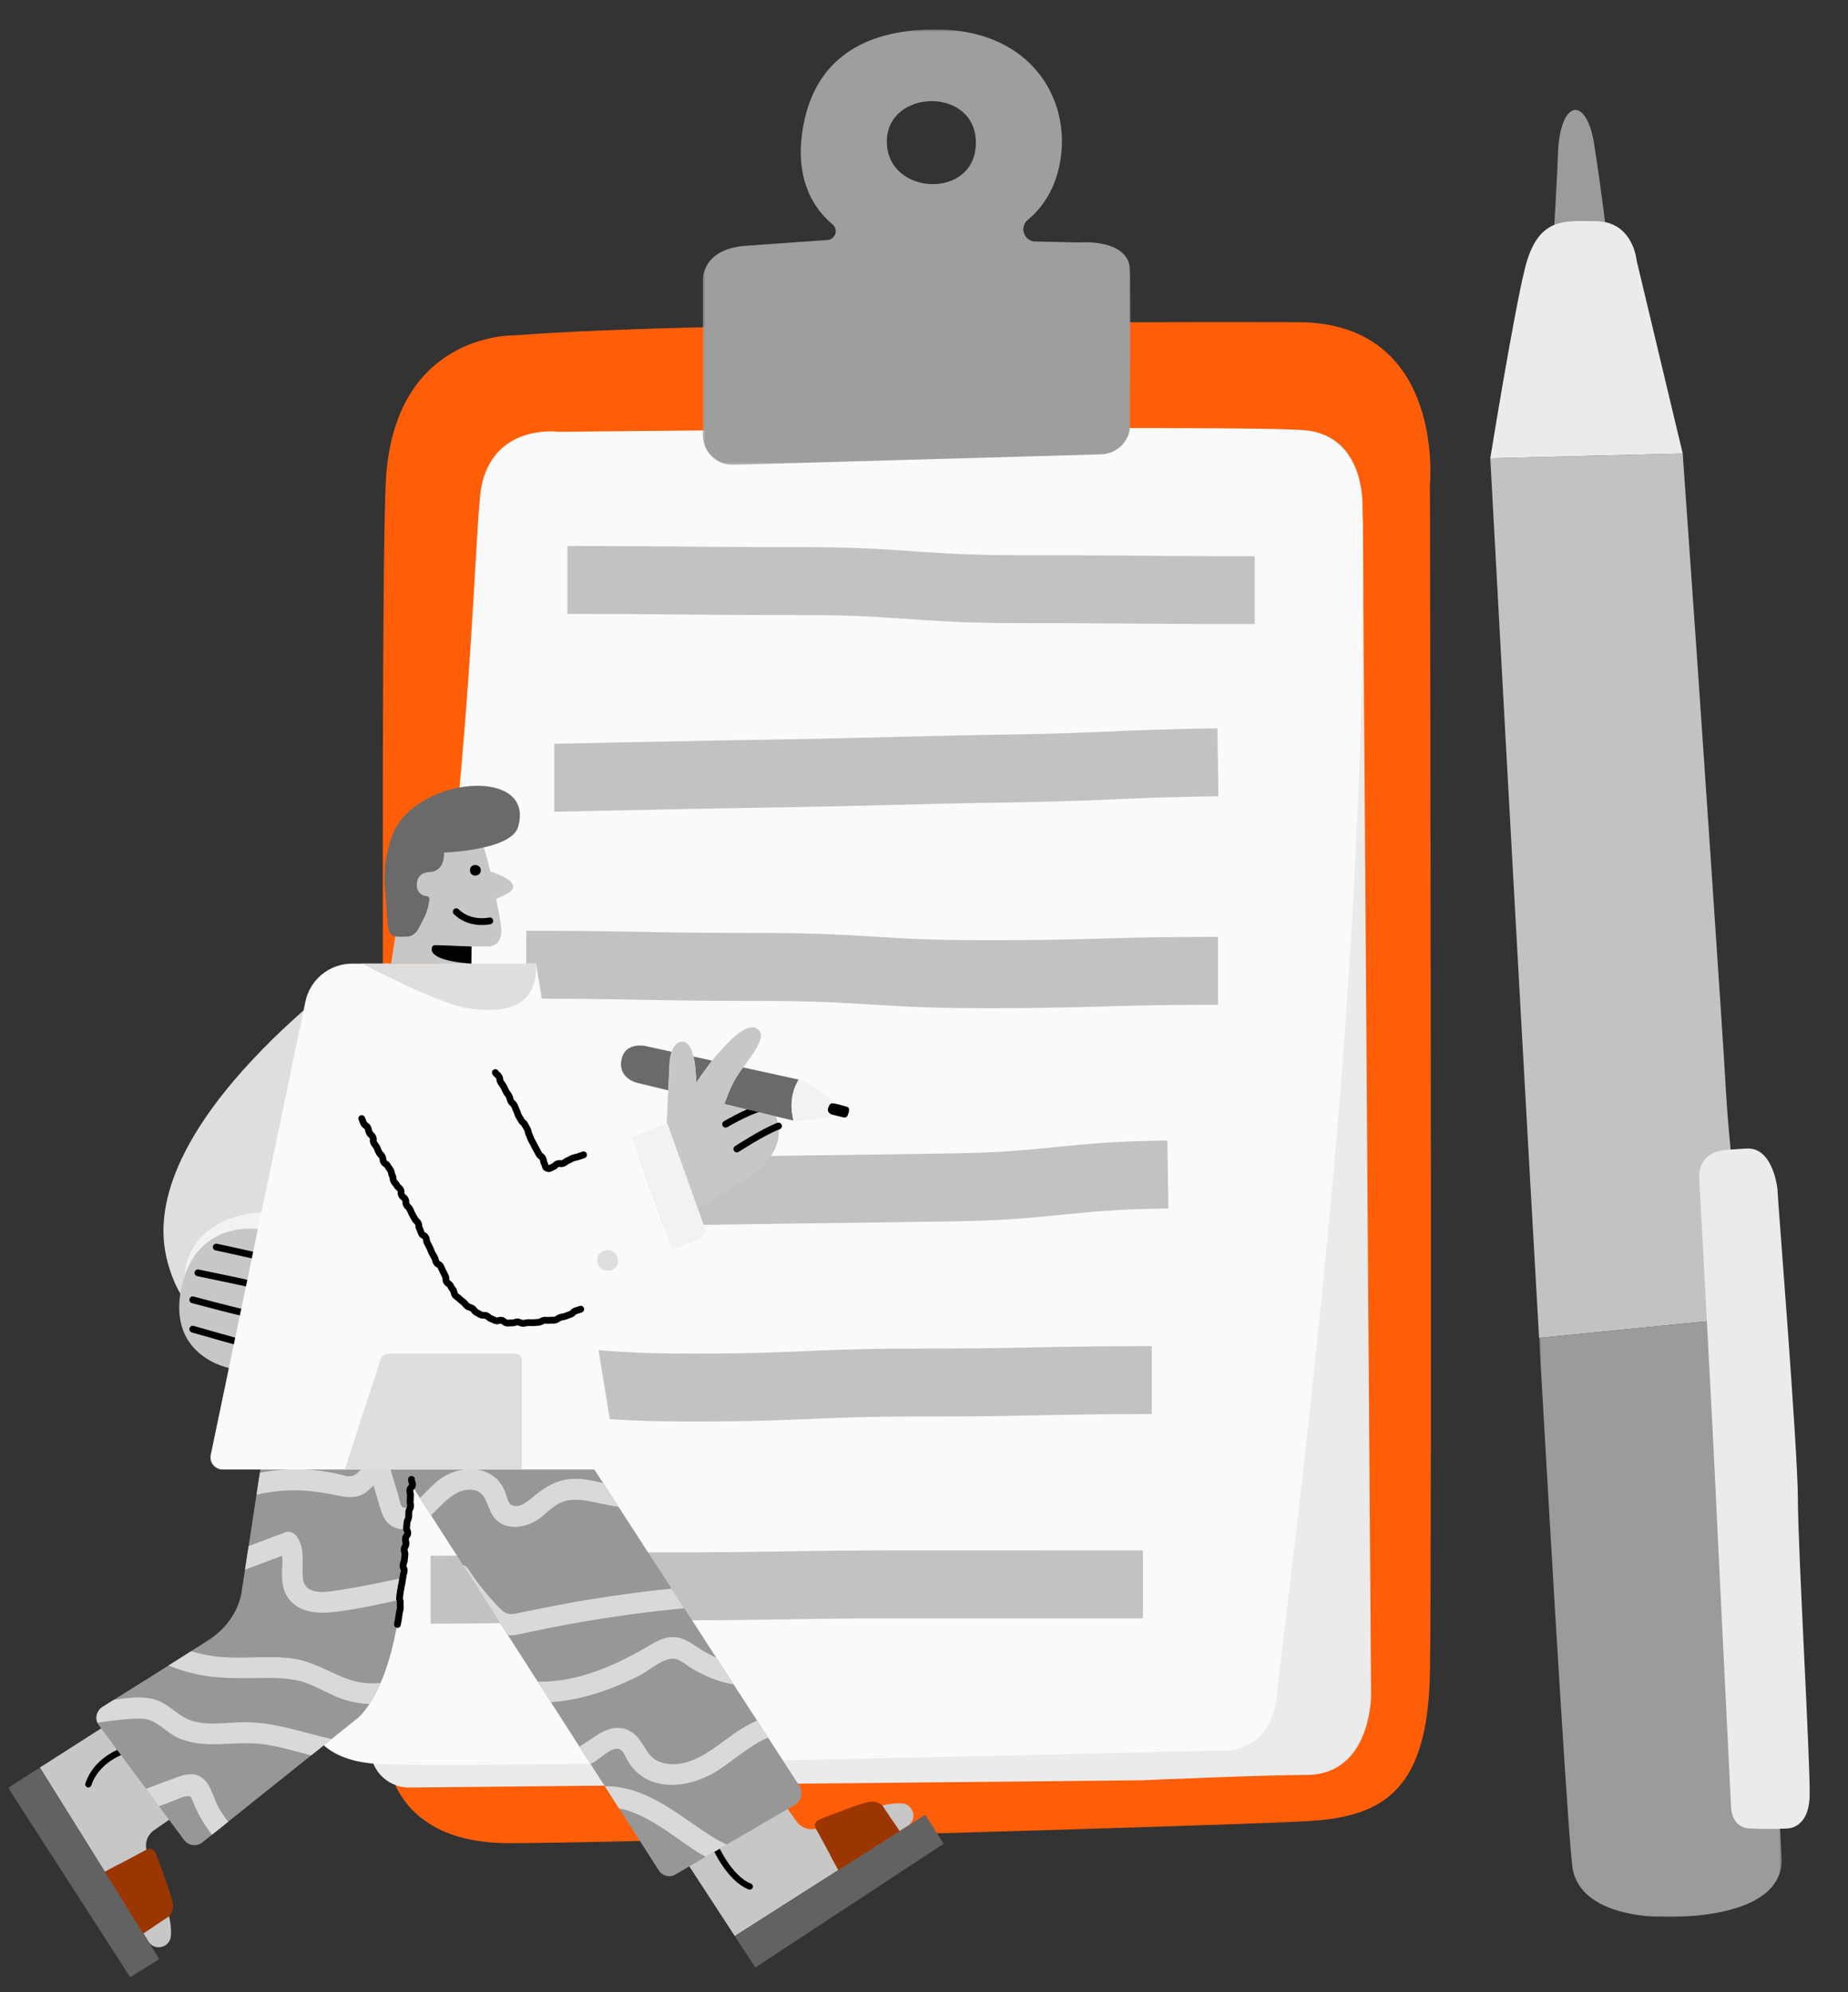 <svg xmlns="http://www.w3.org/2000/svg" xmlns:xlink="http://www.w3.org/1999/xlink" viewBox="102 51 816 879.75" width="816px" height="879.75px"><rect x="102" y="51" width="816" height="879.75" fill="#333333" stroke="none"/><defs><polygon id="masterspot-illustrationplanning-path-1" points="0.602 0.148 107.722 0.148 107.722 265 0.602 265"></polygon><polygon id="masterspot-illustrationplanning-path-3" points="0.303 0.494 189.198 0.494 189.198 192.743 0.303 192.743"></polygon></defs><g id="Master/Spot Illustration/Planning" stroke="none" stroke-width="1" fill="none" fill-rule="evenodd"><g id="Planning" transform="translate(25, 63) scale(1 1)"><defs><polygon id="planningpen-and-paper-path-1" points="0.602 0.148 107.722 0.148 107.722 265 0.602 265"></polygon><polygon id="planningpen-and-paper-path-3" points="0.303 0.494 189.198 0.494 189.198 192.743 0.303 192.743"></polygon></defs><g id="Planning/Pen and Paper" stroke="none" stroke-width="1" fill="none" fill-rule="evenodd"><g id="Group-33" transform="translate(211, 0)"><path d="M438.909,130.266 C438.909,130.266 178.63,129.327 92.845,136.115 C92.845,136.115 39.229,134.734 36.305,201.713 C33.381,268.692 36.305,756.106 36.305,756.106 C36.305,756.106 33.137,801.923 90.895,801.923 C138.662,801.923 410.639,794.124 443.783,792.174 C476.928,790.225 496.424,778.527 497.399,726.861 C498.374,675.195 497.399,201.713 497.399,201.713 C497.399,201.713 504.214,130.272 438.909,130.266" id="Fill-1" fill="#ff5e09"></path><path d="M467.734,217.677 L471.403,736.934 C471.403,736.934 471.403,771.787 442.844,771.787 C424.635,771.787 370.671,774.14 370.671,774.14 L46.799,777.362 C36.552,777.462 28.521,768.585 29.644,758.399 L35.005,709.801 L448.007,190.38 L460.241,197.482 L467.734,217.677 Z" id="Fill-3" fill="#ebebeb"></path><path d="M112.666,178.683 C112.666,178.683 84.071,174.784 78.547,203.053 C75.887,216.667 74.32,312.532 59.701,415.891 C41.783,542.563 9.833,683.036 0.886,728.486 C0.886,728.486 -8.05,763.417 30.833,766.791 C64.556,769.718 403.815,760.98 403.815,760.98 C403.815,760.98 427.211,764.23 429.811,736.285 C431.281,720.476 450.944,571.879 460.355,436.362 C467.58,332.328 468.646,252.325 467.603,211.787 C467.603,211.787 469.128,180.47 442.159,177.986 C414.944,175.479 112.666,178.683 112.666,178.683" id="Fill-5" fill="#fafafa"></path><path d="M116.566,259.106 L116.566,229.106 L131.64,229.12 C140.361,229.139 147.618,229.18 156.044,229.25 L181.755,229.48 C191.247,229.553 199.613,229.586 211.067,229.595 L218.849,229.598 L223.223,229.609 C239.088,229.678 249.201,230.072 263.436,231.021 L273.196,231.697 C288.582,232.75 298.502,233.144 315.716,233.185 L336.327,233.206 C344.562,233.225 351.641,233.261 359.985,233.322 L379.888,233.476 C392.168,233.564 401.788,233.599 416.77,233.603 L420.063,233.603 L420.063,263.603 L400.602,263.581 C392.025,263.558 384.529,263.514 375.198,263.442 L359.069,263.316 C346.789,263.228 337.17,263.193 322.188,263.189 L317.775,263.188 L313.401,263.177 C297.535,263.108 287.422,262.714 273.187,261.765 L263.427,261.089 C248.041,260.036 238.122,259.642 220.909,259.601 L202.69,259.583 C192.291,259.56 183.979,259.507 173.292,259.41 L156.158,259.252 C145.09,259.159 136.112,259.118 123.227,259.108 L116.566,259.106 Z" id="Stroke-7" fill="#c2c2c2" fill-rule="nonzero"></path><path d="M110.716,346.475 L110.716,316.477 L110.692,316.476 C111.105,316.441 151.353,315.564 179.189,315.061 L190.826,314.856 L218.462,314.395 C223.536,314.299 228.932,314.183 235.585,314.029 L286.311,312.822 C290.593,312.729 294.401,312.652 298.126,312.585 L313.529,312.326 C328.061,312.065 338.158,311.766 348.989,311.324 L364.052,310.678 C374.233,310.257 382.507,309.999 394.124,309.776 L403.545,309.613 L404.014,339.61 L396.486,339.737 C383.552,339.974 374.965,340.244 363.746,340.717 L350.897,341.271 C339.822,341.728 329.586,342.037 315.022,342.304 L296.515,342.62 C292.195,342.702 287.659,342.797 282.312,342.918 L231.838,344.122 C222.863,344.323 216.102,344.453 208.643,344.569 C202.901,344.658 197.13,344.752 191.339,344.852 L166.796,345.299 C156.321,345.502 145.2,345.729 135.645,345.93 L110.716,346.475 Z" id="Stroke-9" fill="#c2c2c2" fill-rule="nonzero"></path><path d="M98.369,429.012 L98.369,399.012 L107.903,399.022 C121.044,399.052 130.333,399.155 142.731,399.376 L159.517,399.683 C172.308,399.898 182.15,399.98 197.96,399.987 L204.571,399.994 C222.609,400.047 233.192,400.452 250.022,401.492 L255.937,401.859 C272.042,402.834 282.23,403.176 300.89,403.188 L308.517,403.182 C324.737,403.146 334.739,402.964 350.438,402.518 L359.223,402.271 C374.198,401.87 384.648,401.725 402.7,401.719 L403.815,401.719 L403.815,431.719 L396.38,431.728 C381.017,431.767 371.186,431.945 356.317,432.363 L347.513,432.611 C332.348,433.023 321.956,433.177 304.209,433.188 L298.64,433.185 C279.615,433.143 268.905,432.728 251.179,431.623 L245.302,431.261 C230.669,430.385 220.822,430.042 204.497,429.994 L189.669,429.975 C176.068,429.939 166.523,429.822 152.974,429.572 L139.654,429.327 C127.712,429.124 118.426,429.035 104.702,429.016 L98.369,429.012 Z" id="Stroke-11" fill="#c2c2c2" fill-rule="nonzero"></path><path d="M381.45,491.646 L381.919,521.642 L378.776,521.696 C361.783,522.013 352.275,522.654 336.63,524.233 L333.734,524.528 C315.773,526.355 305.267,527.048 284.934,527.365 L256.249,527.79 L211.625,528.37 L180.571,528.833 C167.769,529.009 158.891,529.052 147.45,529.02 L130.714,528.953 C120.279,528.923 112.037,528.957 100.889,529.099 L90.818,529.243 L90.349,499.247 L96.664,499.153 C112,498.938 121.647,498.909 136.255,498.973 L147.505,499.02 C159.098,499.053 167.99,499.007 181.169,498.822 L217.59,498.285 L259.026,497.749 C266.214,497.649 273.621,497.538 283.372,497.386 L287.608,497.315 C303.583,497.017 312.942,496.433 327.003,495.052 L335.526,494.194 C351.475,492.612 361.823,491.971 380.351,491.664 L381.45,491.646 Z" id="Stroke-13" fill="#c2c2c2" fill-rule="nonzero"></path><path d="M71.074,611.465 L71.074,581.465 L74.39,581.469 C92.715,581.523 103.351,582.04 119.923,583.396 L125.828,583.886 C141.659,585.182 151.566,585.663 169.011,585.713 L173.342,585.718 L179.703,585.704 C193.814,585.648 203.198,585.415 216.301,584.88 L227.047,584.424 C242.686,583.777 253.133,583.536 271.198,583.519 L281.796,583.509 C294.241,583.482 303.088,583.385 314.259,583.176 L333.186,582.796 C345.98,582.557 355.805,582.461 371.253,582.45 L374.571,582.449 L374.571,612.449 L365.202,612.46 C350.04,612.498 340.142,612.645 324.304,612.98 L317.132,613.126 C302.849,613.404 292.66,613.509 275.634,613.517 L271.21,613.519 C253.616,613.536 243.546,613.767 228.311,614.398 L218.593,614.811 C203.892,615.42 193.779,615.669 177.613,615.711 L171.112,615.717 L167.793,615.709 C150.891,615.641 140.51,615.158 125.396,613.949 L115.609,613.145 C101.153,611.987 91.457,611.536 75.336,611.473 L71.074,611.465 Z" id="Stroke-15" fill="#c2c2c2" fill-rule="nonzero"></path><path d="M358.145,672.651 L370.671,672.651 L370.671,702.651 L281.154,702.631 L259.054,702.634 C241.598,702.657 231.091,702.777 213.651,703.073 L204.877,703.215 C192.311,703.407 182.657,703.493 168.595,703.514 L154.369,703.526 C137.579,703.561 127.259,703.743 111.029,704.189 L103.071,704.406 C88.337,704.794 77.994,704.953 61.583,704.98 L56.126,704.984 L56.126,674.984 L62.635,674.978 C78.117,674.946 88.094,674.79 102.231,674.418 L114.962,674.073 C129.204,673.703 139.453,673.55 155.515,673.524 L171.676,673.508 C186.864,673.473 197.052,673.35 213.142,673.077 L222.392,672.927 C234.961,672.737 244.677,672.653 258.993,672.635 L358.145,672.651 Z" id="Stroke-17" fill="#c2c2c2" fill-rule="nonzero"></path><path d="M551.674,98.776 C551.674,98.776 553.649,65.678 553.883,56.826 C554.548,31.686 566.53,29.858 569.931,51.734 C573.733,76.193 576.116,97.355 576.116,97.355 C576.116,97.355 563.256,113.892 551.674,98.776" id="Fill-19" fill="#9b9b9b"></path><path d="M628.269,472.374 C626.563,441.724 615.596,282.095 615.596,282.095 L609.016,188.268 L524.044,190.38 C524.044,190.38 535.483,402.124 545.602,578.822 L638.019,569.654 C634.166,535.578 629.274,490.425 628.269,472.374" id="Fill-21" fill="#c2c2c2"></path><path d="M588.672,103.045 C588.672,103.045 587.205,85.667 570.511,85.667 C556.864,85.667 545.044,83.474 539.317,106.626 C534.289,126.949 524.045,190.38 524.045,190.38 L566.557,189.323 L609.017,188.268 L588.672,103.045 Z" id="Fill-23" fill="#ebebeb"></path><g id="Group-27" transform="translate(545, 569.506)"><mask id="planningpen-and-paper-mask-2" fill="#ffffff"><use xlink:href="#planningpen-and-paper-path-1" fill="#ffffff"></use></mask><g id="Clip-26"></g><path d="M53.456,264.911 C53.456,264.911 107.072,267.835 107.722,240.215 L97.892,42.325 C97.892,42.325 95.709,23.933 93.019,0.148 L0.602,9.316 C7.538,130.424 13.852,235.068 15.438,243.79 C19.337,265.235 53.456,264.911 53.456,264.911" id="Fill-25" fill="#9b9b9b" mask="url(#planningpen-and-paper-mask-2)"></path></g><path d="M616.328,508.824 C616.328,508.824 622.502,623.204 623.152,638.151 C623.802,653.098 630.301,784.7 630.301,784.7 C630.301,784.7 629.813,794.936 638.424,795.424 C647.035,795.911 655.321,795.424 655.321,795.424 C655.321,795.424 664.745,795.586 665.069,780.964 C665.394,766.341 659.87,671.62 659.87,649.849 C659.87,628.078 650.772,514.998 650.934,514.511 C651.097,514.023 649.309,494.526 637.286,495.177 C625.264,495.826 625.264,496.313 625.264,496.313 C625.264,496.313 615.716,497.458 616.328,508.824" id="Fill-28" fill="#ebebeb"></path><g id="Group-32" transform="translate(176, 0.506)"><mask id="planningpen-and-paper-mask-4" fill="#ffffff"><use xlink:href="#planningpen-and-paper-path-3" fill="#ffffff"></use></mask><g id="Clip-31"></g><path d="M81.588,50.21 C81.382,26.658 120.933,25.515 120.906,50.546 C120.879,75.793 81.797,74.106 81.588,50.21 M188.982,106.75 C188.494,92.615 166.561,94.564 166.561,94.564 L147.146,94.143 C142.128,94.034 139.99,87.774 143.855,84.572 C151.786,77.999 157.693,67.79 158.762,53.622 C160.712,27.789 142.726,0.494 103.197,0.494 C70.053,0.494 50.21,14.805 44.869,42.178 C40.137,66.432 49.524,79.823 57.637,86.604 C60.323,88.849 58.862,93.231 55.37,93.477 C45.431,94.177 31.178,95.183 19.361,96.027 C-1.11,97.489 0.325,112.111 0.325,112.111 L0.325,179.567 C0.325,186.991 6.456,192.949 13.877,192.738 L176.26,188.124 C183.36,187.922 189.022,182.137 189.062,175.034 C189.176,154.914 189.335,116.991 188.982,106.75" id="Fill-30" fill="#9e9e9e" mask="url(#planningpen-and-paper-mask-4)"></path></g></g></g></g><g transform="translate(-28, 174) scale(1 1)" id="Master/Character/Standing"><g id="Master/Character/Standing" stroke="none" stroke-width="1" fill="none" fill-rule="evenodd"><g id="Standing/Lower Body" transform="translate(14, 442) scale(1 1)"><defs><polygon id="standinglower-bodywavy-lines-path-1" points="0.6 0.397 67.365 0.397 67.365 93 0.6 93"></polygon></defs><g id="Standing/Lower Body/Wavy Lines" stroke="none" stroke-width="1" fill="none" fill-rule="evenodd"><g id="Group-332" transform="translate(119, -1)"><g id="Group-279" transform="translate(0, 0.142)"><path d="M384.803,233.64 C374.923,236.591 364.722,240.507 358.48,243.02 C354.918,244.454 350.843,243.245 348.631,240.106 L343.662,233.051 L300.245,258.297 L321.453,290.8 L397.826,242.153 C402.204,239.364 400.482,232.629 395.305,232.251 C392.512,232.047 389.05,232.371 384.803,233.64" id="Fill-232" fill="#c7c7c7"></path><polygon id="Fill-234" fill="#626262" points="413.681 250.025 405.533 237.244 321.453 290.8 330.529 304.709"></polygon><path d="M357.154,243.163 L367.212,261.652 L394.195,244.465 L386.623,233.143 C386.623,233.143 384.598,230.823 380.528,231.593 C376.457,232.359 362.38,237.895 362.103,238.028 C360.567,238.757 355.489,239.685 357.154,243.163" id="Fill-236" fill="#9c3600"></path><path d="M363.606,255.142 C363.606,255.142 363.156,246.491 364.857,245.49 C367.314,244.043 370.809,250.034 372.742,249.483 C374.058,249.109 373.222,245.814 372.913,243.155 C372.617,240.617 374.344,240.663 375.583,241.342 C377.14,242.197 380.87,244.811 382.061,244.26 C384.021,243.355 383.528,239.837 383.248,238.358 C383.003,237.062 383.926,235.818 386.314,236.85 C390,238.444 391.794,240.875 391.794,240.875 L394.195,244.465 L367.132,261.623 L363.606,255.142 Z" id="Fill-238" fill="#9c3600"></path><path d="M328.071,270.304 C327.902,270.304 327.731,270.274 327.565,270.208 C317.936,266.432 311.698,252.202 311.438,251.598 C311.134,250.896 311.457,250.08 312.16,249.778 C312.861,249.472 313.678,249.796 313.982,250.499 C314.041,250.636 320.026,264.275 328.577,267.628 C329.29,267.908 329.641,268.711 329.361,269.424 C329.146,269.971 328.624,270.304 328.071,270.304" id="Fill-240" fill="#000000"></path><path d="M71.161,280.276 C68.302,270.369 64.481,260.132 62.026,253.867 C60.625,250.292 61.871,246.227 65.031,244.046 L72.132,239.142 L47.291,195.492 L14.592,216.398 L62.528,293.219 C65.275,297.623 72.026,295.964 72.452,290.791 C72.682,288 72.39,284.534 71.161,280.276" id="Fill-242" fill="#c7c7c7"></path><g id="Group-246" transform="translate(0, 216)"><mask id="standinglower-bodywavy-lines-mask-2" fill="#ffffff"><use xlink:href="#standinglower-bodywavy-lines-path-1" fill="#ffffff"></use></mask><g id="Clip-245"></g><polygon id="Fill-244" fill="#626262" mask="url(#standinglower-bodywavy-lines-mask-2)" points="54.509 93 67.365 84.971 14.592 0.397 0.6 9.344"></polygon></g><path d="M61.895,252.539 L43.313,262.425 L60.219,289.646 L71.642,282.1 C71.642,282.1 73.979,280.097 73.249,276.019 C72.519,271.941 67.114,257.814 66.985,257.535 C66.27,255.992 65.388,250.906 61.895,252.539" id="Fill-247" fill="#9c3600"></path><path d="M49.412,259.184 L56.818,260.006 C58.095,260.148 58.832,261.526 58.241,262.666 L56.911,265.234 C56.219,266.569 57.179,268.163 58.683,268.178 L62.785,268.216 C63.74,268.225 64.368,269.216 63.968,270.084 L62.255,273.793 C61.42,275.6 62.638,277.686 64.621,277.847 L66.745,278.02 C68.396,278.155 69.281,280.027 68.337,281.388 L64.628,286.734 L60.219,289.647 L43.313,262.425 L49.412,259.184 Z" id="Fill-249" fill="#9c3600"></path><path d="M36.016,225.196 C35.869,225.196 35.719,225.173 35.571,225.123 C34.847,224.877 34.458,224.09 34.703,223.366 C39.203,210.078 53.52,206.803 54.127,206.671 C54.874,206.509 55.612,206.98 55.775,207.726 C55.939,208.473 55.468,209.213 54.721,209.378 C54.587,209.408 41.319,212.473 37.328,224.255 C37.133,224.832 36.593,225.196 36.016,225.196" id="Fill-251" fill="#000000"></path><path d="M349.988,224.516 L240.296,55.229 L223.792,25.973 C223.792,13.001 213.417,0.549 200.446,0.549 L145.036,0.549 C132.065,0.549 121.207,12.346 121.207,25.318 L118.71,40.864 L103.806,137.995 C103.806,137.995 102.987,151.103 89.061,160.115 C78.302,167.076 53.12,182.838 42.221,189.649 C39.428,191.394 38.722,195.148 40.688,197.791 L78.3,248.407 C80.206,250.969 83.856,251.441 86.349,249.447 L155.008,194.522 C155.008,194.522 169.345,183.462 173.851,142.501 C175.325,129.11 177.232,110.09 178.998,92.019 L287.904,261.817 C289.452,264.299 292.693,265.102 295.219,263.627 L347.93,232.861 C350.849,231.158 351.779,227.379 349.988,224.516" id="Fill-253" fill="#979797"></path><path d="M138.693,66.291 C143.025,64.25 145.179,60.278 147.894,56.577 C149.517,54.363 150.826,53.127 153.751,53.847 C157.135,54.679 160.438,56.477 163.645,57.818 C175.93,62.956 188.947,68.259 202.503,68.034 C208.766,67.93 214.744,66.474 220.398,63.806 C223.372,62.402 226.627,60.058 230.047,60.694 C233.384,61.316 236.732,63.983 239.87,65.35 C242.837,66.642 245.867,67.704 248.938,68.567 L240.296,55.228 C238.536,54.307 236.779,53.379 234.938,52.612 C227.535,49.534 221.714,53.244 215.018,56.174 C207.565,59.434 199.263,59.306 191.439,57.639 C183.481,55.942 175.857,52.951 168.36,49.852 C162.071,47.252 154.81,42.646 147.818,44.985 C142.282,46.837 140.429,52.246 136.871,56.236 C130.355,63.544 124.701,50.346 123.094,45.553 C122.339,43.296 120.463,42.169 118.496,42.263 L116.678,54.111 C116.678,54.11 116.681,54.109 116.682,54.108 C120.903,62.752 128.305,71.187 138.693,66.291" id="Fill-255" fill="#d9d9d9"></path><path d="M204.995,93.706 C212.822,94.046 211.484,102.733 216.17,107.102 C221.048,111.648 228.589,110.49 233.847,107.288 C237.29,105.192 239.942,101.945 243.459,99.977 C247.632,97.641 252.24,97.901 256.803,98.725 C261.086,99.496 265.637,100.609 270.156,101.311 L263.333,90.782 C259.48,89.85 255.621,88.971 251.613,88.885 C244.136,88.727 238.659,91.757 233.039,96.334 C230.722,98.222 227.68,101.183 224.382,100.906 C221.18,100.636 221.025,97.201 220.073,94.716 C215.677,83.231 201.846,82.216 192.463,88.221 C188.646,90.662 185.702,94.266 182.403,97.329 L187.328,105.007 C192.323,100.297 197.48,93.379 204.995,93.706" id="Fill-257" fill="#d9d9d9"></path><path d="M172.932,96.442 C171.752,92.471 170.573,88.501 169.393,84.53 C168.841,82.667 166.977,81.029 164.939,81.138 C161.725,81.312 159.289,82.489 156.806,84.492 C155.495,85.549 154.25,87.13 152.592,87.605 C150.562,88.186 148.104,87.13 146.07,86.687 C138.107,84.953 129.866,84.323 121.737,84.906 C118.381,85.147 115.05,85.584 111.756,86.192 L110.269,95.881 C114.994,94.803 119.832,94.159 124.732,93.983 C132.579,93.703 139.798,94.959 147.428,96.499 C151.081,97.236 154.615,97.292 157.915,95.345 C159.147,94.619 160.516,93.062 161.94,91.881 C162.8,94.789 163.658,97.696 164.529,100.599 C165.497,103.827 166.384,107.023 169.158,109.171 C171.658,111.107 174.422,111.475 177.129,110.929 C177.468,107.54 177.809,104.105 178.149,100.665 C178.094,100.698 178.041,100.736 177.986,100.769 C173.857,103.275 174.006,100.059 172.932,96.442" id="Fill-259" fill="#d9d9d9"></path><path d="M231.047,156.491 C237.147,155.192 243.266,153.988 249.402,152.877 C265.884,149.891 282.481,147.643 299.147,146.053 L293.518,137.368 C281.464,138.62 269.446,140.207 257.482,142.156 C246.923,143.877 236.453,145.979 225.978,148.143 C222.538,148.854 220.921,149.121 218.342,146.657 C216.59,144.982 214.944,143.169 213.339,141.357 C209.829,137.395 206.681,133.184 203.772,128.766 C203.162,127.84 202.285,127.143 201.289,126.775 L221.326,158.014 C224.547,158.128 227.859,157.169 231.047,156.491" id="Fill-261" fill="#d9d9d9"></path><path d="M130.785,132.897 C130.054,126.492 132.005,120.47 128.264,114.606 C127.244,113.006 124.986,111.754 123.048,112.483 C117.627,114.522 112.205,116.56 106.784,118.598 L105.182,129.032 C110.64,126.98 116.099,124.928 121.557,122.876 C121.868,125.091 121.577,127.439 121.52,129.693 C121.427,133.382 121.704,137.256 123.604,140.519 C127.376,146.995 135.071,148.484 142.015,147.926 C151.311,147.179 160.67,145.023 169.786,143.129 C171.153,142.846 172.515,142.542 173.879,142.246 C174.205,139.275 174.553,136.027 174.915,132.583 C165.424,134.73 155.87,136.599 146.263,138.114 C140.788,138.977 131.656,140.525 130.785,132.897" id="Fill-263" fill="#d9d9d9"></path><path d="M296.253,168.725 C298.647,169.734 300.913,171.766 303.175,173.059 C305.5,174.388 307.896,175.558 310.363,176.597 C313.807,178.047 317.362,179.122 320.941,179.689 L313.271,167.851 C311.621,167.121 310.02,166.307 308.492,165.456 C304.96,163.491 301.709,160.621 297.827,159.371 C293.166,157.869 288.983,159.414 284.944,161.809 C269.93,170.708 252.371,178.957 234.424,178.434 L240.259,187.532 C254.045,186.636 267.983,181.641 279.754,175.553 C284.226,173.241 291.204,166.598 296.253,168.725" id="Fill-265" fill="#d9d9d9"></path><path d="M152.981,178.073 C143.591,175.357 136.04,169.552 126.093,168.226 C114.731,166.711 103.248,168.715 91.884,167.265 C88.302,166.809 84.788,166.057 81.359,165.044 C78.318,166.976 74.929,169.12 71.414,171.337 C75.398,172.941 79.505,174.243 83.708,175.16 C94.017,177.411 104.246,176.863 114.706,176.826 C119.713,176.807 124.752,176.976 129.622,178.245 C134.849,179.605 139.423,182.419 144.312,184.611 C149.489,186.933 154.766,188.115 160.139,188.318 C161.645,186.009 163.344,182.968 165.049,179.026 C161.025,179.425 156.975,179.228 152.981,178.073" id="Fill-267" fill="#d9d9d9"></path><path d="M82.572,195.991 C75.914,194.257 71.798,188.177 65.211,186.295 C59.669,184.713 53.297,185.613 47.328,186.456 C45.416,187.652 43.686,188.733 42.221,189.649 C39.84,191.137 38.983,194.083 39.997,196.557 C46.467,195.783 53.133,194.629 59.587,194.796 C66.065,194.964 70.033,200.776 75.632,203.299 C81.06,205.744 87.049,206.21 92.933,206.077 C99.762,205.922 106.526,205.186 113.335,206.115 C120.47,207.088 127.399,209.203 134.343,211.034 C134.35,211.035 134.356,211.037 134.363,211.039 L143.431,203.784 C130.373,200.913 117.793,196.148 104.209,196.371 C97.086,196.488 89.571,197.815 82.572,195.991" id="Fill-269" fill="#d9d9d9"></path><path d="M269.83,208.092 C271.942,208.326 272.862,211.053 273.774,212.658 C275.085,214.97 276.577,217.086 278.606,218.822 C288.14,226.979 302.074,224.529 312.103,218.802 C319.153,214.777 327.402,206.848 336.145,203.154 L331.264,195.619 C327.852,197.131 324.56,199.069 321.439,201.232 C312.231,207.613 301.519,217.655 289.305,214.215 C283.273,212.516 282.337,207.56 278.698,203.214 C275.785,199.736 271.377,198.158 266.928,199.206 C262.647,200.215 259.169,203.098 255.552,205.421 C254.716,205.959 253.788,206.604 252.817,207.112 L257.778,214.845 C258.46,214.476 259.129,214.083 259.779,213.676 C262.295,212.098 266.621,207.738 269.83,208.092" id="Fill-271" fill="#d9d9d9"></path><path d="M308.572,255.833 L317.87,250.405 C315.716,249.395 313.59,248.257 311.501,246.951 C300.051,239.797 289.787,230.728 276.701,226.57 C272.337,225.185 268.142,224.583 264.073,224.66 L270.314,234.391 C282.23,236.847 292.26,245.137 302.099,251.821 C304.24,253.275 306.396,254.604 308.572,255.833" id="Fill-273" fill="#d9d9d9"></path><path d="M84.155,219.805 C80.959,218.672 77.771,219.762 74.736,220.836 C70.544,222.319 66.383,223.897 62.245,225.524 C62,225.62 61.758,225.721 61.514,225.818 L67.197,233.466 C69.408,232.614 71.622,231.772 73.846,230.955 C75.375,230.395 77.258,229.378 78.868,229.149 C81.405,228.787 81.283,229.208 82.229,231.56 C84.343,236.819 87.158,241.673 90.584,246.058 L97.757,240.32 C96.153,238.275 94.695,236.113 93.425,233.818 C90.829,229.125 89.846,221.821 84.155,219.805" id="Fill-275" fill="#d9d9d9"></path><path d="M172.495,154.701 C172.447,154.701 172.398,154.699 172.349,154.694 C171.524,154.614 170.921,153.882 171,153.056 C171.069,152.342 171.172,151.952 171.255,151.639 C171.324,151.38 171.379,151.175 171.424,150.704 C171.488,150.036 171.558,149.684 171.62,149.374 C171.672,149.118 171.723,148.861 171.772,148.344 C171.844,147.602 171.966,147.2 172.063,146.878 C172.141,146.624 172.197,146.44 172.239,145.996 C172.283,145.539 172.266,145.344 172.242,145.073 C172.214,144.743 172.178,144.332 172.248,143.601 C172.273,143.335 172.249,143.263 172.166,143.023 C172.039,142.654 171.847,142.097 171.934,141.178 C171.996,140.532 172.051,140.212 172.104,139.89 C172.149,139.623 172.194,139.355 172.246,138.817 C172.313,138.11 172.408,137.741 172.491,137.415 C172.558,137.152 172.611,136.944 172.657,136.468 C172.726,135.74 172.839,135.345 172.93,135.027 C173.004,134.765 173.057,134.577 173.101,134.121 C173.168,133.433 173.25,133.072 173.322,132.754 C173.386,132.479 173.434,132.263 173.482,131.764 C173.556,131 173.694,130.588 173.806,130.258 C173.891,130.007 173.946,129.842 173.986,129.42 C174.003,129.253 174,129.248 173.882,129.009 C173.694,128.63 173.381,127.997 173.478,126.978 C173.557,126.166 173.741,125.715 173.876,125.385 C173.974,125.145 174.027,125.014 174.063,124.641 C174.121,124.041 174.153,123.74 174.185,123.44 C174.217,123.147 174.248,122.855 174.305,122.269 C174.331,121.993 174.307,121.92 174.225,121.677 C174.103,121.31 173.919,120.757 174.007,119.847 C174.095,118.938 174.382,118.43 174.571,118.093 C174.697,117.87 174.735,117.803 174.762,117.525 C174.793,117.204 174.765,117.101 174.697,116.854 C174.596,116.483 174.458,115.974 174.541,115.108 C174.641,114.063 175.103,113.495 175.38,113.156 C175.546,112.952 175.546,112.952 175.559,112.809 C175.573,112.665 175.573,112.665 175.45,112.431 C175.246,112.047 174.904,111.402 175.005,110.361 C175.063,109.75 175.096,109.449 175.128,109.142 C175.158,108.855 175.189,108.562 175.245,107.987 C175.33,107.108 175.574,106.631 175.753,106.282 C175.87,106.052 175.915,105.966 175.944,105.657 C175.992,105.155 175.987,104.919 175.98,104.645 C175.973,104.322 175.965,103.955 176.03,103.272 C176.117,102.376 176.391,101.872 176.571,101.538 C176.693,101.313 176.735,101.237 176.763,100.948 C176.799,100.573 176.77,100.433 176.721,100.179 C176.65,99.829 176.556,99.35 176.634,98.537 C176.682,98.036 176.675,97.802 176.667,97.529 C176.657,97.203 176.646,96.834 176.713,96.146 C176.743,95.83 176.715,95.727 176.646,95.482 C176.542,95.108 176.399,94.597 176.483,93.724 C176.59,92.62 177.133,92.041 177.458,91.695 C177.519,91.63 177.602,91.541 177.62,91.51 C177.653,91.218 177.64,91.186 177.536,90.942 C177.37,90.553 177.119,89.965 177.213,88.989 C177.292,88.164 178.02,87.555 178.849,87.638 C179.674,87.718 180.278,88.451 180.199,89.275 C180.179,89.49 180.192,89.521 180.296,89.765 C180.462,90.155 180.713,90.743 180.619,91.719 C180.513,92.824 179.97,93.403 179.644,93.749 C179.583,93.814 179.5,93.903 179.482,93.934 C179.439,94.328 179.468,94.43 179.536,94.676 C179.641,95.05 179.783,95.561 179.699,96.433 C179.651,96.934 179.658,97.169 179.666,97.441 C179.676,97.767 179.686,98.137 179.62,98.824 C179.584,99.199 179.612,99.339 179.662,99.594 C179.732,99.943 179.827,100.422 179.749,101.235 C179.662,102.133 179.389,102.637 179.208,102.97 C179.086,103.195 179.044,103.27 179.016,103.56 C178.968,104.065 178.974,104.302 178.979,104.575 C178.987,104.897 178.996,105.263 178.931,105.943 C178.846,106.823 178.601,107.301 178.423,107.649 C178.306,107.88 178.261,107.966 178.231,108.274 C178.175,108.865 178.142,109.166 178.111,109.461 C178.079,109.759 178.048,110.051 177.991,110.647 C177.977,110.794 177.977,110.794 178.1,111.026 C178.305,111.411 178.646,112.055 178.546,113.097 C178.445,114.142 177.983,114.71 177.707,115.05 C177.541,115.254 177.541,115.254 177.527,115.395 C177.496,115.716 177.524,115.818 177.592,116.065 C177.693,116.437 177.831,116.945 177.748,117.811 C177.661,118.722 177.374,119.23 177.183,119.567 C177.057,119.791 177.019,119.858 176.993,120.135 C176.967,120.412 176.991,120.485 177.072,120.728 C177.193,121.095 177.378,121.647 177.291,122.555 C177.233,123.158 177.201,123.459 177.169,123.76 C177.138,124.052 177.106,124.345 177.05,124.929 C176.972,125.741 176.787,126.192 176.652,126.521 C176.555,126.761 176.501,126.892 176.465,127.264 C176.448,127.432 176.451,127.437 176.569,127.677 C176.757,128.055 177.07,128.687 176.973,129.707 C176.899,130.471 176.761,130.883 176.649,131.214 C176.565,131.465 176.509,131.631 176.469,132.052 C176.403,132.74 176.32,133.101 176.248,133.421 C176.187,133.684 176.136,133.912 176.088,134.409 C176.017,135.136 175.905,135.53 175.815,135.847 C175.741,136.109 175.687,136.298 175.643,136.755 C175.575,137.462 175.481,137.831 175.398,138.156 C175.331,138.42 175.278,138.627 175.232,139.104 C175.17,139.749 175.116,140.068 175.062,140.388 C175.017,140.656 174.973,140.924 174.921,141.465 C174.894,141.734 174.918,141.8 175.002,142.045 C175.13,142.414 175.322,142.972 175.234,143.888 C175.19,144.346 175.207,144.541 175.231,144.811 C175.26,145.141 175.296,145.553 175.225,146.283 C175.154,147.024 175.032,147.427 174.934,147.75 C174.857,148.004 174.802,148.187 174.759,148.631 C174.694,149.3 174.624,149.651 174.562,149.961 C174.511,150.218 174.46,150.473 174.41,150.992 C174.341,151.707 174.238,152.097 174.155,152.409 C174.086,152.669 174.031,152.874 173.986,153.345 C173.911,154.12 173.259,154.701 172.495,154.701" id="Fill-277" fill="#000000"></path></g></g></g></g><g id="Upper Body" transform="translate(-1, 0) scale(1 1)"><g id="Upper Body/Scientist" stroke="none" stroke-width="1" fill="none" fill-rule="evenodd"><g id="Group-691" transform="translate(202.5, 272.5)"><g id="Group-508" transform="translate(0, 0.095)"><path d="M88.401,29.934 C88.401,29.934 -11.623,99.684 1.94,159.431 C9.216,191.482 33.102,194.681 33.102,194.681 L88.401,29.934 Z" id="Fill-454" fill="#dedede"></path><path d="M44.34,139.714 C44.34,139.714 12.206,140.023 9.9,168.184 L39.099,165.506 L44.34,139.714 Z" id="Fill-456" fill="#f2f2f2"></path><path d="M42.843,147.196 C42.843,147.196 15.145,142.524 8.635,172.883 C2.013,203.768 30.277,208.656 30.277,208.656 L42.843,147.196 Z" id="Fill-458" fill="#c7c7c7"></path><path d="M32.424,198.176 C32.296,198.176 32.166,198.159 32.036,198.125 C28.736,197.245 13.851,192.985 13.218,192.804 C12.422,192.575 11.961,191.745 12.189,190.949 C12.417,190.153 13.241,189.692 14.044,189.92 C14.198,189.964 29.535,194.354 32.81,195.227 C33.61,195.44 34.086,196.262 33.872,197.063 C33.694,197.734 33.087,198.176 32.424,198.176" id="Fill-460" fill="#000000"></path><path d="M36.153,185.598 C36.055,185.598 35.957,185.588 35.857,185.569 C30.611,184.52 13.948,180.036 13.242,179.846 C12.441,179.63 11.967,178.807 12.183,178.007 C12.398,177.207 13.221,176.734 14.021,176.95 C14.194,176.995 31.296,181.598 36.445,182.627 C37.257,182.789 37.784,183.579 37.622,184.392 C37.479,185.105 36.853,185.598 36.153,185.598" id="Fill-462" fill="#000000"></path><path d="M37.95,172.634 C37.839,172.634 37.726,172.621 37.613,172.596 C33.305,171.605 15.788,167.986 15.611,167.949 C14.801,167.781 14.278,166.988 14.446,166.177 C14.614,165.365 15.404,164.847 16.219,165.011 C16.395,165.048 33.945,168.674 38.285,169.672 C39.093,169.858 39.596,170.662 39.411,171.47 C39.251,172.164 38.634,172.634 37.95,172.634" id="Fill-464" fill="#000000"></path><path d="M40.486,160.228 C40.379,160.228 40.269,160.216 40.16,160.192 L35.805,159.221 C30.804,158.104 25.135,156.838 23.732,156.584 C22.917,156.438 22.376,155.658 22.522,154.842 C22.67,154.027 23.445,153.491 24.265,153.632 C25.729,153.897 31.184,155.115 36.459,156.293 L40.81,157.263 C41.619,157.443 42.129,158.245 41.949,159.053 C41.794,159.752 41.174,160.228 40.486,160.228" id="Fill-466" fill="#000000"></path><path d="M225.087,68.861 L213.959,66.424 C213.959,66.424 205.263,64.18 203.156,71.442 C200.642,80.116 209.4,82.479 209.4,82.479 L223.575,85.904 L224.069,75.518 C224.069,75.518 224.048,71.955 225.087,68.861" id="Fill-468" fill="#6a6a6a"></path><path d="M235.867,82.591 C235.867,82.591 239.492,77.248 242.944,72.772 L234.703,70.966 C235.947,76.178 235.867,82.591 235.867,82.591" id="Fill-470" fill="#6a6a6a"></path><path d="M247.397,91.741 C247.397,91.741 247.407,91.712 247.423,91.668 L247.508,91.688 C247.436,91.721 247.397,91.741 247.397,91.741 M248.425,91.91 L248.424,91.91 C248.731,91.063 250.963,84.374 253.674,80.167 C255.394,77.497 255.899,76.758 256.636,75.769 C261.367,69.432 266.351,62.635 263.888,59.66 C259.834,54.763 252.447,62.123 247.531,67.474 C246.481,68.617 244.676,70.526 242.944,72.771 C239.492,77.248 235.867,82.591 235.867,82.591 C235.867,82.591 235.947,76.178 234.703,70.967 C233.851,67.397 232.378,64.39 229.834,64.39 C227.302,64.39 225.883,66.488 225.086,68.861 C224.049,71.955 224.069,75.518 224.069,75.518 L223.574,85.904 L222.862,100.857 L236.299,138.396 L260.402,123.382 C272.889,114.474 273.965,104.319 271.109,97.392 L249.377,92.14 C249.306,92.174 248.425,91.91 248.425,91.91" id="Fill-472" fill="#c7c7c7"></path><path d="M247.397,91.741 C247.397,91.741 247.436,91.721 247.508,91.688 L247.423,91.668 C247.407,91.712 247.397,91.741 247.397,91.741" id="Fill-474" fill="#c7c7c7"></path><path d="M249.377,92.14 L271.109,97.392 L249.377,92.14 Z" id="Fill-476" fill="#c7c7c7"></path><path d="M248.903,102.338 C248.391,102.338 247.893,102.076 247.613,101.606 C247.188,100.894 247.422,99.974 248.133,99.549 C248.48,99.343 256.715,94.457 263.85,92.181 C264.646,91.928 265.484,92.365 265.735,93.154 C265.987,93.944 265.551,94.787 264.762,95.04 C257.959,97.209 249.751,102.076 249.669,102.126 C249.428,102.269 249.164,102.338 248.903,102.338" id="Fill-478" fill="#000000"></path><path d="M253.88,113.295 C253.391,113.295 252.911,113.056 252.623,112.615 C252.169,111.922 252.364,110.992 253.059,110.539 C253.543,110.223 265.024,102.748 271.736,100.253 C272.51,99.963 273.377,100.358 273.666,101.136 C273.954,101.912 273.558,102.775 272.781,103.065 C266.38,105.444 254.815,112.976 254.698,113.051 C254.446,113.217 254.161,113.295 253.88,113.295" id="Fill-480" fill="#000000"></path><path d="M281.191,81.146 L256.636,75.769 C255.899,76.757 255.394,77.497 253.674,80.167 C250.963,84.374 248.731,91.063 248.424,91.91 L248.425,91.91 L249.377,92.14 L271.109,97.392 L277.333,98.896 C277.848,99.021 278.37,99.114 278.893,99.192 C276.681,90.584 279.147,84.434 281.191,81.146" id="Fill-482" fill="#6a6a6a"></path><path d="M284.317,99.17 L295.718,97.342 C296.565,97.206 297.256,96.594 297.493,95.771 L298.118,93.6 C298.377,92.701 298.042,91.736 297.281,91.191 L286.314,83.332 C284.903,82.321 283.302,81.608 281.607,81.237 L281.191,81.147 C279.146,84.435 276.68,90.584 278.892,99.192 C280.689,99.46 282.518,99.458 284.317,99.17" id="Fill-484" fill="#f2f2f2"></path><path d="M296.563,91.665 C295.771,91.562 294.825,91.511 294.161,93.761 C293.496,96.01 296.001,96.623 296.001,96.623 L300.508,97.747 C300.508,97.747 302.186,98.304 302.748,97.054 C303.311,95.805 304.023,93.636 302.541,93.176 C301.059,92.716 298.085,91.861 296.563,91.665" id="Fill-486" fill="#000000"></path><path d="M63.34,46.788 L21.554,246.866 C20.871,250.208 23.424,253.336 26.835,253.336 L195.002,253.336 C198.253,253.336 200.764,250.479 200.348,247.255 L165.218,29.934 L83.988,29.934 C73.976,29.934 65.345,36.979 63.34,46.788" id="Fill-488" fill="#fafafa"></path><path d="M88.401,29.934 C88.401,29.934 122.652,48.03 135.289,49.693 C147.926,51.356 165.883,51.744 165.218,29.934 L88.401,29.934 Z" id="Fill-490" fill="#dedede"></path><path d="M144.983,72.809 L170.179,120.221 C170.572,120.959 171.46,121.281 172.234,120.964 L207.451,106.557 L226.368,159.406 C227.502,162.575 225.925,166.075 222.799,167.325 L173.531,187.033 C173.531,187.033 139.613,198.338 121.987,164.087 C104.362,129.835 88.4,98.244 88.4,98.244 C88.4,98.244 73.058,64.356 102.368,56.557 C136.286,47.532 144.983,72.809 144.983,72.809" id="Fill-492" fill="#fafafa"></path><path d="M192.32,162.008 C193.383,167.011 201.377,166.497 201.382,161.426 C201.389,154.028 190.907,155.358 192.32,162.008" id="Fill-494" fill="#dedede"></path><path d="M80.752,253.336 L96.495,204.851 C97.022,203.226 98.537,202.125 100.245,202.125 L155.952,202.125 C157.581,202.125 158.899,203.444 158.899,205.072 L158.899,253.336 L80.752,253.336 Z" id="Fill-496" fill="#dedede"></path><path d="M207.451,106.557 L223.153,100.426 L239.574,146.301 C240.296,148.318 239.314,150.547 237.339,151.375 L225.301,156.424 L207.451,106.557 Z" id="Fill-498" fill="#f2f2f2"></path><path d="M159.391,190.273 C158.691,190.273 158.094,190.044 157.614,189.861 C157.383,189.773 157.096,189.664 156.968,189.658 C156.842,189.656 156.534,189.747 156.29,189.823 C155.798,189.977 155.186,190.169 154.495,190.106 C154.234,190.083 153.916,190.105 153.581,190.127 C153.109,190.161 152.573,190.2 152.009,190.119 C151.21,190.005 150.626,189.566 150.157,189.212 C150.005,189.098 149.776,188.925 149.685,188.891 C149.62,188.891 149.313,188.961 149.109,189.009 C148.563,189.134 147.886,189.29 147.153,189.102 C146.576,188.954 146.076,188.711 145.634,188.498 C145.348,188.359 145.078,188.228 144.848,188.154 C144.167,187.935 143.664,187.522 143.259,187.19 C143.072,187.036 142.837,186.844 142.719,186.797 C142.589,186.747 142.273,186.735 142.018,186.726 C141.495,186.708 140.846,186.685 140.21,186.385 C139.628,186.111 139.101,185.806 138.591,185.512 L138.025,185.188 C137.389,184.834 136.977,184.319 136.645,183.906 C136.495,183.719 136.308,183.487 136.207,183.421 C136.04,183.312 135.763,183.219 135.47,183.121 C134.984,182.958 134.432,182.773 133.919,182.381 C133.416,181.998 133.051,181.557 132.728,181.169 C132.537,180.94 132.358,180.723 132.195,180.579 C131.956,180.367 131.704,180.179 131.461,179.997 C131.065,179.698 130.655,179.39 130.279,179 C130.086,178.8 129.827,178.61 129.552,178.408 C129.162,178.122 128.72,177.796 128.359,177.355 C127.819,176.696 127.638,175.946 127.507,175.399 C127.466,175.231 127.411,175.001 127.375,174.927 C127.113,174.544 126.945,174.316 126.823,174.151 C126.537,173.764 126.418,173.591 126.035,172.836 C125.951,172.669 125.942,172.665 125.712,172.521 C125.34,172.289 124.778,171.937 124.312,171.048 C123.854,170.17 123.871,169.524 123.883,169.095 C123.89,168.833 123.891,168.799 123.794,168.614 C123.499,168.051 123.366,167.763 123.232,167.474 C123.114,167.22 122.995,166.964 122.736,166.467 C122.426,165.877 122.299,165.566 122.172,165.254 C122.072,165.009 121.972,164.764 121.727,164.297 C121.674,164.197 121.674,164.197 121.449,164.084 C121.039,163.878 120.356,163.537 119.854,162.578 C119.494,161.888 119.388,161.46 119.303,161.116 C119.241,160.862 119.2,160.695 119.006,160.326 C118.747,159.832 118.606,159.591 118.463,159.351 C118.301,159.078 118.139,158.803 117.845,158.241 C117.513,157.607 117.391,157.243 117.283,156.921 C117.196,156.664 117.127,156.46 116.906,156.036 C116.625,155.499 116.488,155.228 116.351,154.959 C116.218,154.696 116.085,154.433 115.812,153.911 C115.395,153.114 115.347,152.544 115.315,152.167 C115.293,151.91 115.286,151.823 115.15,151.562 C115.09,151.447 115.09,151.447 114.862,151.327 C114.466,151.119 113.804,150.771 113.311,149.827 C112.967,149.17 112.848,148.771 112.751,148.451 C112.674,148.192 112.619,148.006 112.409,147.604 C111.976,146.777 111.952,146.177 111.936,145.781 C111.925,145.526 111.922,145.457 111.802,145.225 C111.652,144.939 111.572,144.868 111.379,144.695 C111.093,144.439 110.703,144.088 110.3,143.319 C110.042,142.826 109.9,142.586 109.757,142.347 C109.594,142.072 109.431,141.797 109.135,141.232 C108.823,140.634 108.69,140.3 108.573,140.005 C108.476,139.763 108.379,139.521 108.139,139.06 C107.986,138.768 107.9,138.69 107.713,138.519 C107.432,138.263 107.047,137.913 106.648,137.149 C106.194,136.281 106.206,135.641 106.214,135.217 C106.219,134.954 106.22,134.92 106.121,134.732 C106.004,134.508 105.955,134.471 105.748,134.318 C105.426,134.079 104.94,133.717 104.504,132.884 C104.037,131.993 104.073,131.33 104.096,130.891 C104.11,130.626 104.111,130.61 104.025,130.447 C103.908,130.221 103.859,130.185 103.652,130.032 C103.331,129.793 102.847,129.432 102.412,128.601 C102.231,128.252 102.123,128.139 101.948,127.95 C101.698,127.682 101.387,127.349 101.017,126.641 C100.585,125.817 100.56,125.219 100.542,124.825 C100.532,124.569 100.529,124.5 100.407,124.267 C100.021,123.528 99.937,123.036 99.876,122.677 C99.833,122.421 99.811,122.293 99.645,121.975 C99.43,121.562 99.309,121.406 99.141,121.188 C98.941,120.928 98.692,120.605 98.356,119.961 C98.277,119.811 98.273,119.809 98.04,119.671 C97.677,119.457 97.069,119.096 96.595,118.189 C96.181,117.398 96.131,116.855 96.095,116.46 C96.073,116.207 96.064,116.113 95.925,115.847 C95.758,115.528 95.664,115.436 95.479,115.253 C95.22,114.999 94.865,114.649 94.479,113.912 C94.159,113.298 94.03,112.952 93.917,112.645 C93.819,112.38 93.742,112.171 93.509,111.728 C93.299,111.324 93.177,111.171 93.01,110.96 C92.801,110.699 92.542,110.373 92.2,109.716 C91.715,108.792 91.787,108.067 91.831,107.633 C91.858,107.371 91.858,107.371 91.789,107.241 C91.633,106.941 91.547,106.861 91.359,106.687 C91.082,106.431 90.704,106.082 90.308,105.324 C89.928,104.596 89.838,104.116 89.772,103.765 C89.725,103.511 89.699,103.372 89.526,103.042 C89.434,102.866 89.415,102.854 89.191,102.71 C88.827,102.477 88.277,102.125 87.816,101.243 C87.482,100.604 87.356,100.22 87.254,99.912 C87.171,99.657 87.105,99.455 86.886,99.036 C86.502,98.301 86.786,97.395 87.521,97.011 C88.252,96.629 89.161,96.912 89.544,97.646 C89.878,98.285 90.004,98.669 90.106,98.977 C90.189,99.233 90.255,99.434 90.474,99.853 C90.566,100.029 90.584,100.041 90.809,100.184 C91.173,100.418 91.723,100.77 92.184,101.652 C92.565,102.378 92.655,102.86 92.721,103.211 C92.768,103.464 92.794,103.604 92.967,103.934 C93.122,104.231 93.208,104.311 93.397,104.485 C93.673,104.741 94.052,105.091 94.449,105.85 C94.933,106.776 94.86,107.501 94.817,107.934 C94.789,108.197 94.789,108.197 94.858,108.327 C95.068,108.73 95.19,108.882 95.357,109.093 C95.566,109.355 95.825,109.681 96.167,110.337 C96.49,110.951 96.618,111.298 96.731,111.606 C96.825,111.86 96.906,112.08 97.137,112.522 C97.304,112.84 97.397,112.932 97.582,113.115 C97.842,113.37 98.198,113.719 98.583,114.458 C98.997,115.249 99.047,115.792 99.083,116.187 C99.106,116.44 99.115,116.534 99.253,116.799 C99.332,116.95 99.336,116.953 99.569,117.089 C99.932,117.305 100.54,117.665 101.014,118.572 C101.229,118.983 101.35,119.139 101.518,119.357 C101.718,119.617 101.967,119.94 102.304,120.585 C102.69,121.323 102.773,121.816 102.834,122.175 C102.877,122.431 102.9,122.559 103.065,122.877 C103.496,123.702 103.523,124.299 103.539,124.695 C103.551,124.951 103.554,125.019 103.675,125.252 C103.857,125.599 103.963,125.713 104.14,125.902 C104.39,126.169 104.701,126.502 105.071,127.211 C105.188,127.435 105.237,127.471 105.443,127.625 C105.764,127.864 106.248,128.224 106.683,129.056 C107.15,129.947 107.115,130.611 107.091,131.049 C107.078,131.314 107.077,131.33 107.162,131.494 C107.28,131.718 107.329,131.755 107.536,131.909 C107.858,132.148 108.344,132.509 108.78,133.342 C109.234,134.21 109.222,134.85 109.213,135.274 C109.208,135.537 109.208,135.57 109.307,135.758 C109.46,136.053 109.546,136.131 109.734,136.302 C110.014,136.557 110.398,136.908 110.797,137.67 C111.11,138.268 111.243,138.602 111.36,138.897 C111.456,139.139 111.553,139.381 111.793,139.842 C112.051,140.335 112.194,140.575 112.336,140.814 C112.499,141.088 112.662,141.363 112.958,141.928 C113.109,142.216 113.189,142.289 113.381,142.46 C113.666,142.716 114.057,143.067 114.46,143.835 C114.893,144.664 114.917,145.262 114.933,145.659 C114.944,145.915 114.947,145.983 115.067,146.214 C115.411,146.87 115.53,147.269 115.625,147.59 C115.703,147.848 115.759,148.035 115.969,148.436 C116.03,148.551 116.03,148.551 116.258,148.671 C116.653,148.879 117.315,149.227 117.808,150.171 C118.225,150.968 118.273,151.539 118.305,151.916 C118.327,152.172 118.333,152.259 118.47,152.52 C118.752,153.06 118.89,153.331 119.028,153.602 C119.16,153.864 119.292,154.126 119.564,154.645 C119.896,155.279 120.018,155.643 120.126,155.964 C120.213,156.222 120.282,156.426 120.503,156.851 C120.761,157.343 120.903,157.584 121.045,157.823 C121.207,158.097 121.37,158.371 121.664,158.935 C122.026,159.625 122.131,160.053 122.216,160.398 C122.279,160.652 122.32,160.819 122.512,161.188 C122.565,161.288 122.565,161.288 122.791,161.401 C123.2,161.605 123.884,161.948 124.385,162.907 C124.695,163.499 124.822,163.809 124.949,164.121 C125.049,164.366 125.149,164.611 125.394,165.078 C125.686,165.637 125.82,165.924 125.953,166.211 C126.072,166.467 126.19,166.723 126.453,167.223 C126.911,168.101 126.893,168.749 126.881,169.176 C126.874,169.439 126.873,169.473 126.97,169.659 C127.057,169.824 127.076,169.836 127.301,169.976 C127.678,170.211 128.247,170.567 128.709,171.477 C128.999,172.048 129.036,172.097 129.237,172.369 C129.372,172.554 129.561,172.809 129.876,173.273 C130.194,173.74 130.316,174.249 130.424,174.698 C130.495,174.992 130.575,175.326 130.68,175.454 C130.802,175.603 131.058,175.792 131.329,175.991 C131.676,176.246 132.069,176.535 132.439,176.919 C132.648,177.135 132.947,177.36 133.263,177.598 C133.572,177.83 133.886,178.068 134.189,178.336 C134.521,178.632 134.794,178.961 135.036,179.252 C135.278,179.544 135.507,179.819 135.741,179.998 C135.858,180.086 136.158,180.187 136.423,180.276 C136.84,180.417 137.36,180.59 137.851,180.912 C138.349,181.238 138.701,181.675 138.984,182.027 C139.153,182.238 139.363,182.5 139.488,182.569 C139.687,182.68 139.888,182.796 140.091,182.914 C140.548,183.178 141.021,183.451 141.49,183.671 C141.584,183.71 141.909,183.72 142.123,183.728 C142.608,183.746 143.21,183.766 143.818,184.006 C144.374,184.225 144.811,184.583 145.162,184.871 C145.381,185.05 145.629,185.254 145.768,185.298 C146.197,185.437 146.576,185.62 146.941,185.797 C147.287,185.964 147.614,186.123 147.901,186.197 C147.958,186.195 148.245,186.129 148.436,186.086 C148.953,185.966 149.597,185.817 150.303,185.958 C151.003,186.095 151.534,186.495 151.96,186.815 C152.122,186.937 152.37,187.123 152.467,187.156 C152.677,187.183 153.015,187.16 153.373,187.135 C153.791,187.106 154.265,187.073 154.768,187.119 C154.856,187.118 155.185,187.025 155.392,186.96 C155.859,186.814 156.438,186.631 157.1,186.661 C157.714,186.687 158.252,186.893 158.685,187.059 C158.948,187.16 159.245,187.273 159.39,187.273 C159.658,187.273 159.992,187.21 160.346,187.145 C160.747,187.07 161.203,186.986 161.692,186.965 C162.086,186.949 162.484,186.966 162.887,186.986 C163.288,187.005 163.667,187.023 164.014,186.997 L164.779,186.942 C165.29,186.907 165.81,186.872 166.333,186.81 C166.451,186.797 166.743,186.646 166.955,186.536 C167.383,186.314 167.914,186.039 168.554,185.943 C169.104,185.862 169.61,185.907 170.055,185.946 C170.386,185.976 170.698,186.004 170.916,185.964 C171.439,185.87 171.947,185.883 172.391,185.896 C172.712,185.905 173.015,185.914 173.245,185.879 C173.589,185.753 173.726,185.662 173.942,185.517 C174.231,185.324 174.591,185.084 175.286,184.81 C176.03,184.516 176.48,184.46 176.841,184.414 C177.107,184.379 177.282,184.357 177.676,184.202 C178.273,183.966 178.576,183.861 178.878,183.755 C179.154,183.659 179.429,183.562 179.971,183.349 C180.227,183.249 180.276,183.196 180.459,183 C180.737,182.704 181.155,182.256 182.039,181.908 C182.689,181.652 183.05,181.555 183.369,181.47 C183.644,181.397 183.881,181.334 184.371,181.14 C185.142,180.836 186.013,181.214 186.317,181.986 C186.62,182.757 186.242,183.628 185.471,183.931 C184.821,184.187 184.46,184.284 184.142,184.369 C183.868,184.442 183.629,184.505 183.139,184.699 C182.883,184.799 182.834,184.852 182.651,185.048 C182.373,185.344 181.955,185.792 181.071,186.14 C180.474,186.376 180.171,186.481 179.869,186.586 C179.593,186.683 179.318,186.78 178.776,186.993 C178.032,187.286 177.582,187.343 177.22,187.389 C176.955,187.423 176.781,187.445 176.385,187.601 C175.99,187.756 175.83,187.863 175.61,188.011 C175.298,188.219 174.912,188.477 174.127,188.75 C174.068,188.77 174.008,188.787 173.947,188.8 C173.36,188.925 172.8,188.909 172.307,188.895 C171.976,188.884 171.665,188.877 171.454,188.916 C170.839,189.028 170.281,188.978 169.789,188.934 C169.483,188.908 169.196,188.883 168.998,188.91 C168.852,188.932 168.578,189.074 168.335,189.2 C167.892,189.428 167.342,189.713 166.679,189.791 C166.109,189.857 165.542,189.896 164.984,189.934 L164.252,189.987 C163.711,190.03 163.195,190.004 162.74,189.983 C162.429,189.967 162.122,189.95 161.816,189.962 C161.541,189.974 161.227,190.033 160.895,190.094 C160.445,190.178 159.935,190.273 159.391,190.273" id="Fill-500" fill="#000000"></path><path d="M170.837,121.959 C170.482,121.959 170.078,121.892 169.613,121.716 C168.143,121.158 167.9,120.13 167.756,119.516 C167.702,119.284 167.657,119.101 167.548,118.893 C167.144,118.133 167.067,117.619 167.012,117.244 C166.975,116.985 166.958,116.868 166.797,116.565 C166.683,116.351 166.637,116.319 166.424,116.169 C166.089,115.932 165.581,115.574 165.131,114.728 C164.857,114.216 164.715,113.959 164.575,113.706 C164.423,113.434 164.274,113.165 163.982,112.614 L162.849,110.496 C162.558,109.949 162.418,109.676 162.278,109.4 C162.147,109.141 162.013,108.879 161.739,108.364 C161.395,107.718 161.27,107.324 161.168,107.009 C161.084,106.746 161.024,106.557 160.806,106.146 C160.398,105.378 160.327,104.856 160.276,104.476 C160.243,104.224 160.227,104.108 160.072,103.816 C159.804,103.312 159.66,103.063 159.517,102.816 C159.357,102.544 159.201,102.272 158.905,101.717 C158.767,101.454 158.697,101.399 158.495,101.234 C158.107,100.917 157.725,100.57 157.333,99.834 C157.083,99.364 156.936,99.141 156.79,98.918 C156.607,98.637 156.422,98.355 156.107,97.765 C155.744,97.079 155.633,96.653 155.543,96.312 C155.477,96.055 155.434,95.885 155.233,95.511 C154.889,94.861 154.764,94.468 154.662,94.15 C154.579,93.888 154.519,93.698 154.302,93.288 C154.151,93.008 154.071,92.939 153.879,92.772 C153.582,92.518 153.177,92.168 152.762,91.39 C152.386,90.68 152.286,90.232 152.207,89.872 C152.149,89.617 152.115,89.464 151.93,89.114 C151.714,88.706 151.589,88.551 151.419,88.336 C151.213,88.075 150.954,87.751 150.607,87.1 C150.3,86.52 150.168,86.217 150.036,85.915 C149.929,85.666 149.821,85.418 149.566,84.94 C149.355,84.54 149.232,84.389 149.06,84.179 C148.847,83.917 148.583,83.591 148.232,82.932 C147.816,82.149 147.757,81.614 147.714,81.223 C147.685,80.964 147.674,80.866 147.526,80.59 C147.405,80.36 147.351,80.319 147.144,80.167 C146.825,79.929 146.34,79.57 145.9,78.743 C145.512,78.012 145.79,77.103 146.522,76.714 C147.246,76.324 148.16,76.602 148.549,77.334 C148.673,77.564 148.727,77.605 148.934,77.758 C149.252,77.996 149.737,78.355 150.177,79.182 C150.593,79.966 150.651,80.501 150.696,80.892 C150.725,81.151 150.734,81.248 150.882,81.524 C151.095,81.926 151.219,82.077 151.388,82.287 C151.601,82.549 151.865,82.874 152.215,83.531 C152.524,84.112 152.655,84.415 152.787,84.717 C152.897,84.966 153.004,85.214 153.257,85.691 C153.476,86.101 153.599,86.256 153.769,86.471 C153.976,86.731 154.232,87.056 154.578,87.705 C154.957,88.416 155.055,88.863 155.136,89.224 C155.191,89.479 155.226,89.632 155.411,89.981 C155.561,90.263 155.642,90.332 155.835,90.498 C156.131,90.753 156.536,91.103 156.95,91.881 C157.296,92.53 157.421,92.924 157.523,93.241 C157.606,93.504 157.666,93.693 157.883,94.104 C158.248,94.789 158.357,95.215 158.447,95.557 C158.514,95.813 158.559,95.983 158.757,96.357 C159.006,96.826 159.153,97.05 159.299,97.273 C159.482,97.555 159.667,97.835 159.982,98.427 C160.12,98.688 160.19,98.744 160.392,98.908 C160.78,99.227 161.162,99.572 161.554,100.309 C161.822,100.814 161.968,101.062 162.111,101.31 C162.269,101.581 162.427,101.854 162.721,102.409 C163.13,103.177 163.2,103.698 163.25,104.078 C163.284,104.331 163.299,104.446 163.454,104.738 C163.799,105.386 163.924,105.778 164.025,106.094 C164.109,106.356 164.171,106.546 164.389,106.957 C164.675,107.495 164.815,107.769 164.952,108.04 C165.087,108.304 165.22,108.565 165.496,109.088 L166.631,111.207 C166.909,111.732 167.052,111.988 167.196,112.247 C167.345,112.514 167.494,112.782 167.779,113.318 C167.893,113.534 167.939,113.565 168.15,113.716 C168.487,113.952 168.994,114.31 169.445,115.157 C169.85,115.917 169.925,116.431 169.982,116.807 C170.019,117.064 170.036,117.183 170.196,117.485 C170.488,118.035 170.602,118.513 170.677,118.828 C170.684,118.858 170.69,118.889 170.696,118.917 C170.738,118.933 170.772,118.943 170.796,118.95 C170.857,118.919 170.918,118.88 170.988,118.84 C171.24,118.695 171.588,118.497 172.066,118.321 C172.32,118.229 172.369,118.178 172.554,117.989 C172.837,117.702 173.262,117.269 174.149,116.943 C175.065,116.608 175.694,116.688 176.108,116.742 C176.369,116.776 176.423,116.783 176.65,116.7 C176.981,116.58 177.073,116.502 177.279,116.332 C177.571,116.089 177.975,115.756 178.786,115.458 C179.224,115.298 179.394,115.194 179.631,115.052 C179.922,114.876 180.284,114.657 180.989,114.398 C181.681,114.146 182.087,114.07 182.412,114.01 C182.683,113.959 182.897,113.92 183.35,113.754 C183.951,113.533 184.256,113.436 184.56,113.338 C184.835,113.249 185.112,113.16 185.655,112.961 C186.434,112.677 187.293,113.075 187.579,113.854 C187.864,114.631 187.465,115.493 186.689,115.777 C186.087,115.998 185.781,116.096 185.477,116.193 C185.202,116.282 184.925,116.371 184.382,116.57 C183.691,116.823 183.286,116.898 182.959,116.959 C182.69,117.01 182.476,117.049 182.024,117.215 C181.588,117.375 181.417,117.478 181.181,117.62 C180.889,117.796 180.526,118.016 179.819,118.274 C179.492,118.395 179.399,118.472 179.192,118.642 C178.899,118.885 178.498,119.219 177.685,119.517 C176.768,119.853 176.141,119.771 175.726,119.718 C175.465,119.684 175.411,119.677 175.184,119.76 C174.93,119.853 174.881,119.903 174.696,120.092 C174.413,120.379 173.988,120.813 173.101,121.138 C172.857,121.228 172.68,121.328 172.476,121.445 C172.091,121.664 171.575,121.959 170.837,121.959" id="Fill-502" fill="#000000"></path><path d="M126.166,0.782 L114.767,0.782 C109.614,0.782 105.228,4.476 104.311,9.517 C104.302,9.58 104.293,9.641 104.284,9.704 L104.278,9.738 C104.24,9.983 104.203,10.234 104.165,10.483 C102.838,19.224 101.201,29.934 101.201,29.934 L136.633,29.934 L136.706,22.17 L136.804,11.518 C136.858,5.605 132.081,0.782 126.166,0.782" id="Fill-504" fill="#c7c7c7"></path><path d="M136.633,29.934 C122.758,28.958 118.967,25.984 119.101,23.507 C119.22,21.288 121.305,21.597 122.216,21.618 C126.23,21.708 136.705,22.169 136.705,22.169" id="Fill-506" fill="#000000"></path></g></g></g></g><g id="Head" transform="translate(204, 145) scale(1 1)"><g id="Head/Short Slick" stroke="none" stroke-width="1" fill="none" fill-rule="evenodd"><g id="Group-183" transform="translate(95, 78)"><g id="Group-62" transform="translate(0, 0.738)"><path d="M57.527,44.234 C56.666,41.283 50.626,39.08 47.536,38.13 C46.211,32.49 44.78,27.428 43.483,25.001 C40.778,19.943 32.531,14.629 19.342,16.67 C10.585,18.025 1.259,26.194 7.317,40.415 C7.317,40.415 9.049,43.862 8.22,49.546 C8.128,50.172 7.998,51.047 7.842,52.088 L7.841,52.096 C7.578,53.856 7.237,56.113 6.864,58.577 C6.854,58.639 6.845,58.7 6.836,58.763 L6.831,58.797 L6.83,58.797 C6.793,59.043 6.756,59.293 6.717,59.542 C6.488,62.131 7.194,70.607 26.272,70.704 L39.258,71.229 L39.456,71.237 C39.456,71.237 43.807,71.189 46.441,71.189 C51.915,71.189 52.855,65.97 52.241,62.107 C51.981,60.477 51.388,56.696 50.09,50.176 C53.62,48.64 58.313,46.927 57.527,44.234" id="Fill-58" fill="#c7c7c7"></path><path d="M3.835,23.208 C3.835,23.208 0.525,31.523 0.829,42.276 L0.804,42.264 L0.853,42.944 C0.891,43.845 0.957,44.762 1.05,45.69 L2.23,62.12 C2.23,62.12 2.449,66.55 5.614,66.815 C8.779,67.082 11.259,66.815 11.259,66.815 C11.259,66.815 14.205,66.651 16.022,62.914 C17.839,59.177 19.616,56.747 20.349,51.992 C20.438,51.531 20.521,51.055 20.595,50.562 C20.794,49.254 19.69,48.952 18.718,48.886 C17.746,48.818 14.897,47.545 15.031,43.857 C15.165,40.17 17.492,38.527 20.619,38.326 C20.619,38.326 27.398,38.671 27.042,29.759 C27.042,29.759 56.564,28.756 59.68,18.628 C68.148,-8.89 12.815,-3.963 3.835,23.208" id="Fill-60" fill="#6a6a6a"></path></g></g></g></g><g id="Expression" transform="translate(315, 246) scale(1 1)"><g id="Expression/Smile" stroke="none" stroke-width="1" fill="none" fill-rule="evenodd"><g id="Expression" transform="translate(14, 12)" fill="#000000"><path d="M8.537,3.61 C8.843,6.546 13.267,6.19 13.304,3.366 C13.345,0.173 8.176,0.139 8.537,3.61" id="Fill-95"></path><path d="M3.882,24.667 C10.178,28.805 17.292,27.186 17.631,27.105 C18.437,26.913 18.935,26.104 18.743,25.299 C18.551,24.492 17.744,23.995 16.939,24.186 C16.805,24.217 9.02,25.929 3.505,20.526 C2.913,19.95 1.963,19.957 1.383,20.548 C0.804,21.141 0.814,22.09 1.406,22.67 C2.204,23.451 3.036,24.111 3.882,24.667" id="Fill-97"></path></g></g></g><g id="Facial Hair" transform="translate(311.3, 250.95) scale(1 1)"><g id="Facial Hair/None" stroke="none" stroke-width="1" fill="none" fill-rule="evenodd" fill-opacity="0"></g></g><g id="Accesories" transform="translate(311.3, 250.95) scale(1 1)"><g id="Accesories/None" stroke="none" stroke-width="1" fill="none" fill-rule="evenodd" fill-opacity="0"></g></g></g></g></g></svg>